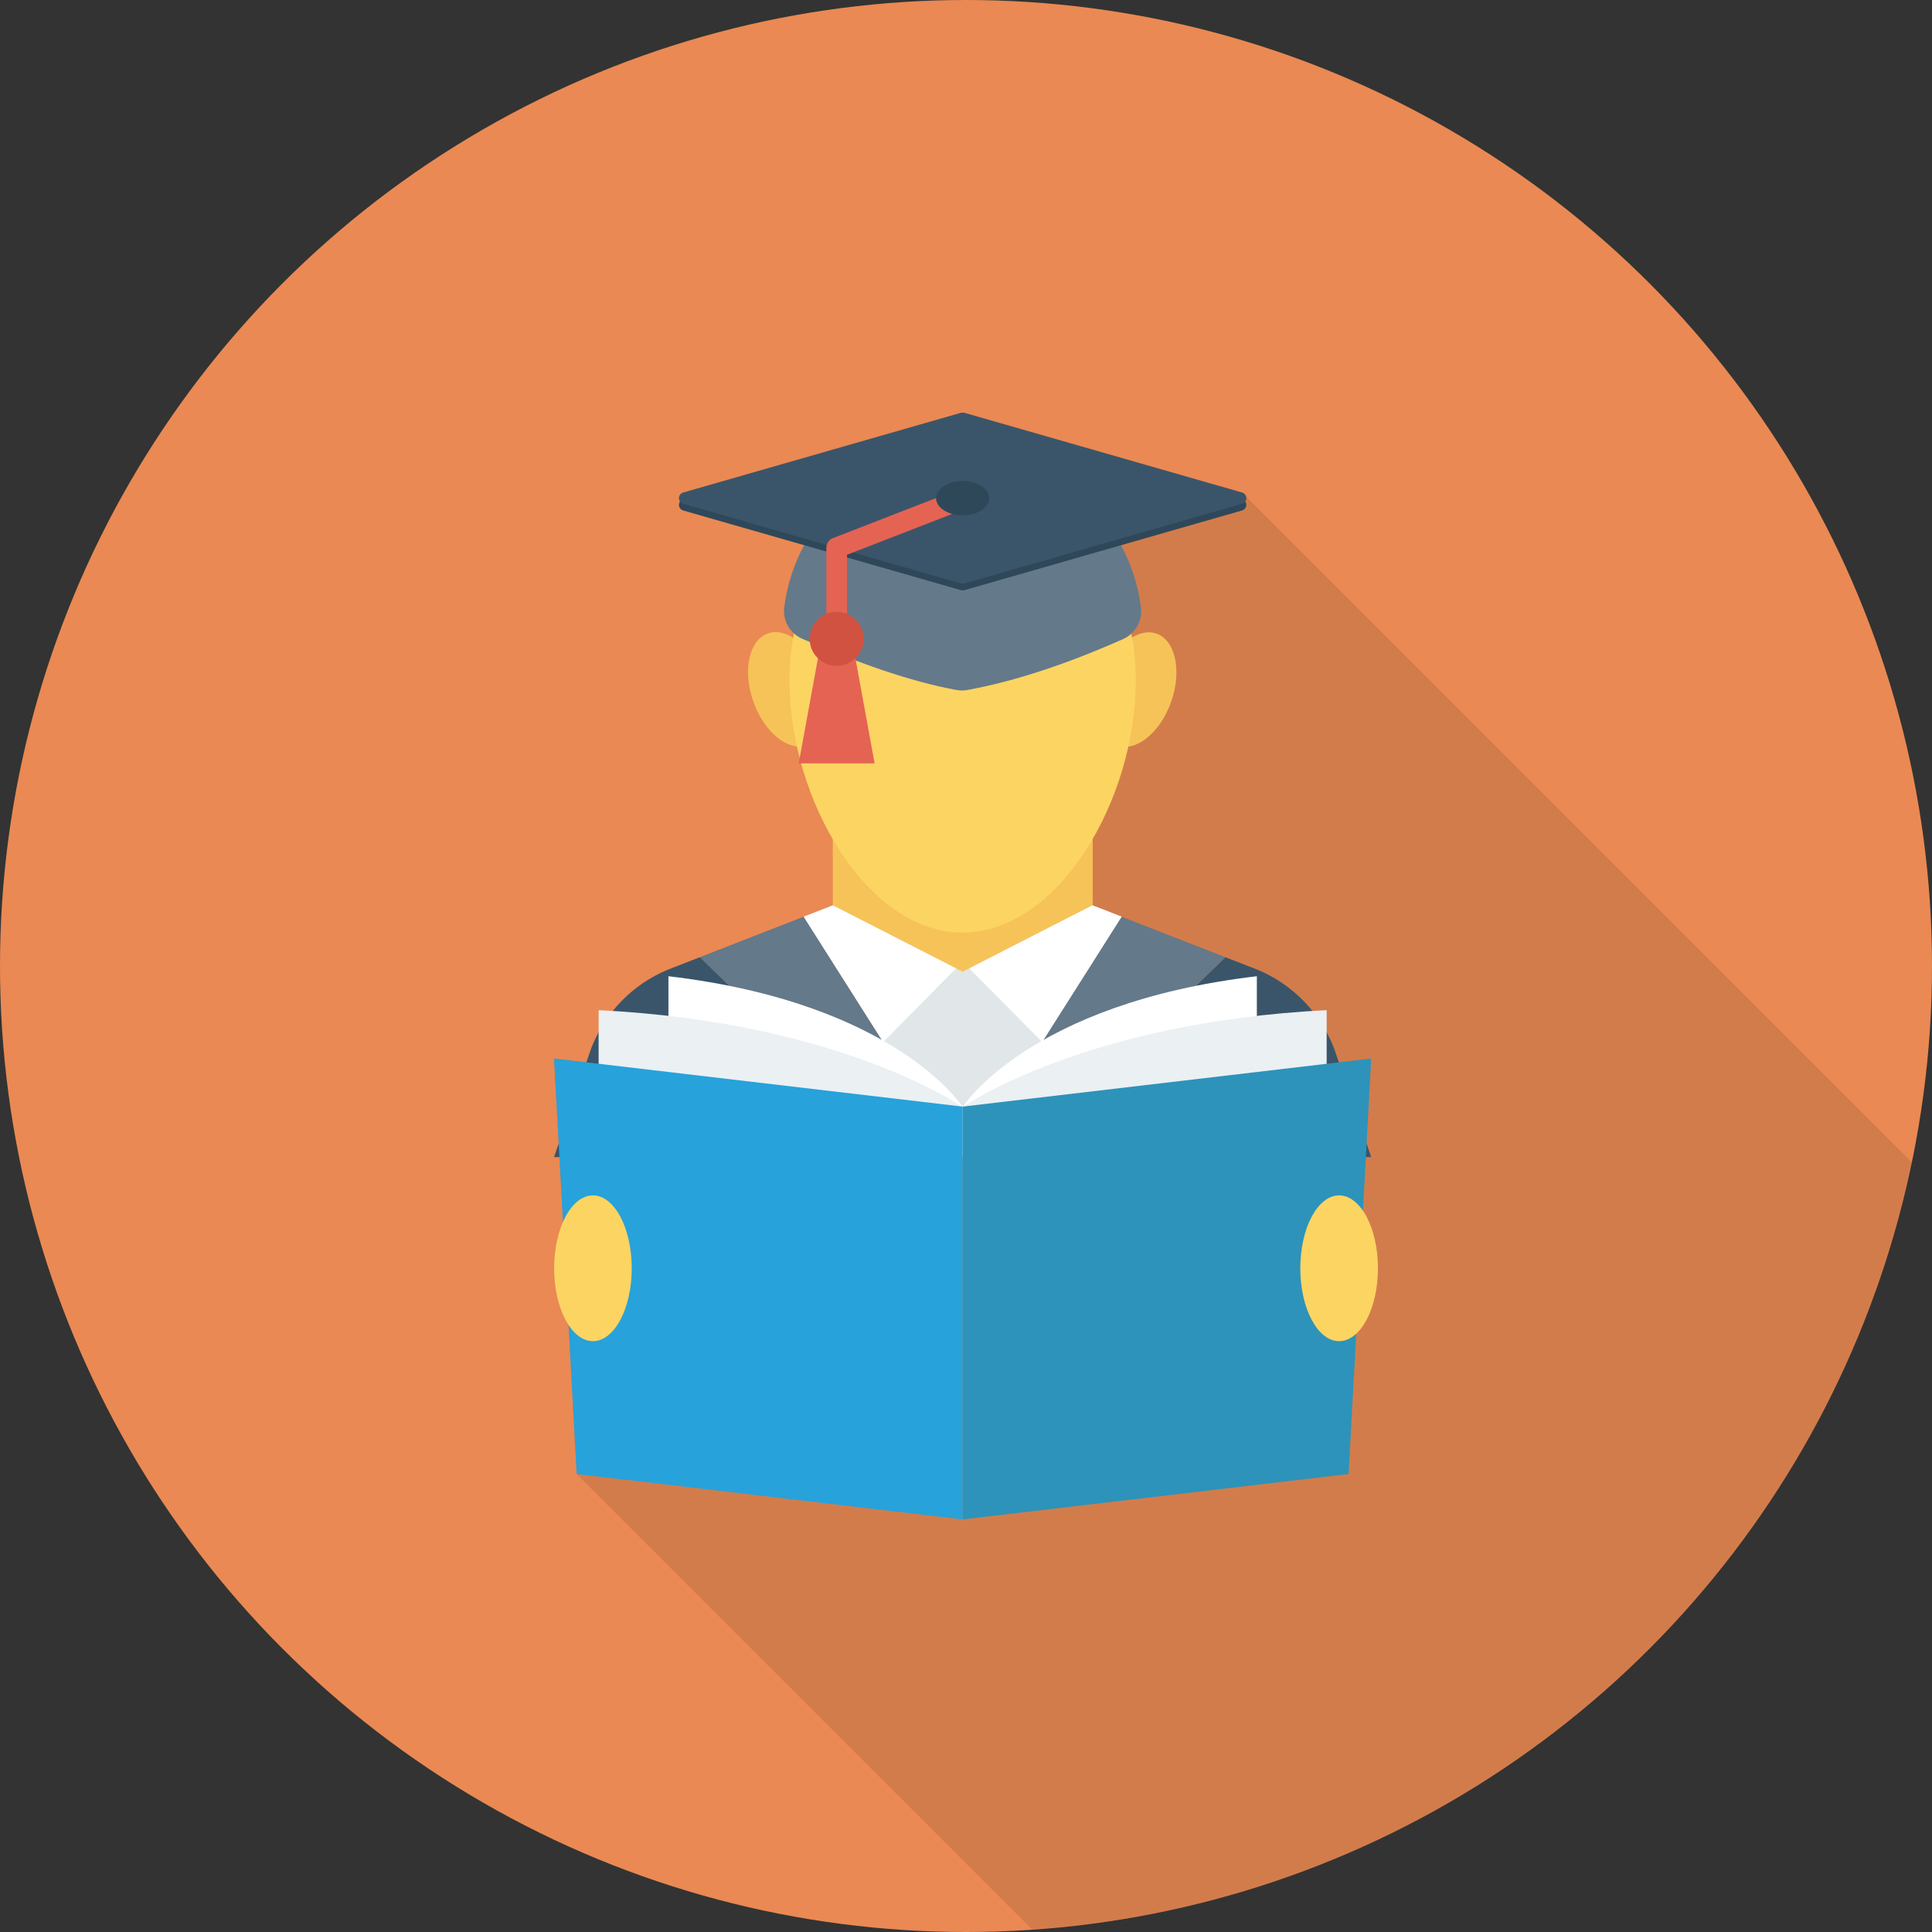 <?xml version="1.0" encoding="iso-8859-1"?>
<!-- Uploaded to: SVG Repo, www.svgrepo.com, Generator: SVG Repo Mixer Tools -->
<svg version="1.1" id="Layer_1" xmlns="http://www.w3.org/2000/svg" xmlns:xlink="http://www.w3.org/1999/xlink" 
	 viewBox="0 0 512 512" xml:space="preserve">
<rect x="0" y="0" width="512" height="512" fill="#333333" stroke="none"/>
<circle style="fill:#EA8953;" cx="256" cy="256" r="256"/>
<path style="opacity:0.1;enable-background:new    ;" d="M329.168,130.549l-73.653-21.173c-0.267-0.053-0.533-0.053-0.853,0
	l-73.6,21.173c-1.12,0.32-1.387,1.547-0.853,2.347c-0.533,0.8-0.267,2.08,0.853,2.4l32.053,9.173
	c-2.667,5.013-4.533,10.56-5.28,16.427c-0.32,2.667,0.693,5.28,2.613,6.987c-0.053,0.373-0.16,0.747-0.267,1.12
	c-2.187-1.387-4.48-1.867-6.56-1.173c-5.013,1.76-6.773,9.867-3.893,18.027c2.347,6.72,7.04,11.36,11.467,11.84
	c0.213,1.067,0.48,2.08,0.747,3.093l-0.267,1.493h0.693c2.08,7.573,5.173,14.827,9.013,21.227v16.8l-0.693-0.373l-7.68,2.987
	l-27.573,10.773l-8.48,3.307c-5.76,2.4-10.773,6.187-14.613,10.987c-1.227-0.107-2.4-0.213-3.68-0.267v5.92
	c-0.747,1.387-1.44,2.827-2.027,4.32l-1.227,3.573l-8.587-1.013l1.227,22.507l-1.227,3.627h1.44l0.96,17.28
	c-1.493,3.307-2.4,7.52-2.4,12.16c0,6.08,1.547,11.413,3.84,14.933l2.187,39.627l120.683,120.677
	c115.659-7.829,210.251-92.411,233.157-203.264L330.219,131.6C330.091,131.131,329.755,130.715,329.168,130.549z"/>
<rect x="220.693" y="213.76" style="fill:#F6C358;" width="68.88" height="44.283"/>
<polygon style="fill:#E1E6E9;" points="289.515,239.936 255.109,257.531 220.704,239.936 212.987,242.939 253.36,306.629 
	255.109,306.629 256.859,306.629 297.232,242.939 "/>
<polygon style="fill:#64798A;" points="185.456,253.675 239.984,306.629 253.36,306.629 212.987,242.939 "/>
<path style="fill:#3A556A;" d="M176.949,256.992c-9.36,3.899-16.709,11.472-20.32,20.955l-9.792,28.688h93.147l-54.528-52.955
	L176.949,256.992z"/>
<polygon style="fill:#FFFFFF;" points="220.704,239.936 253.36,256.64 234.048,276.165 212.987,242.939 "/>
<polygon style="fill:#64798A;" points="324.763,253.675 270.235,306.629 256.859,306.629 297.232,242.939 "/>
<path style="fill:#3A556A;" d="M333.269,256.992c9.365,3.899,16.709,11.472,20.32,20.955l9.792,28.688h-93.147l54.528-52.955
	L333.269,256.992z"/>
<polygon style="fill:#FFFFFF;" points="289.525,239.92 256.864,256.629 276.181,276.149 297.243,242.928 "/>
<g>
	
		<ellipse transform="matrix(-0.331 0.944 -0.944 -0.331 573.502 -41.299)" style="fill:#F6C358;" cx="301.394" cy="182.692" rx="15.707" ry="9.643"/>
	
		<ellipse transform="matrix(-0.944 0.331 -0.331 -0.944 466.308 286.017)" style="fill:#F6C358;" cx="208.815" cy="182.689" rx="9.643" ry="15.707"/>
</g>
<path style="fill:#FCD462;" d="M300.997,180.347c0,31.653-20.544,66.795-45.888,66.795s-45.888-35.136-45.888-66.795
	c0-31.653,20.544-47.84,45.888-47.84S300.997,148.688,300.997,180.347z"/>
<path style="fill:#64798A;" d="M255.104,119.381c-24.229,0-44.235,18.085-47.253,41.499c-0.459,3.568,1.504,7.008,4.811,8.432
	c14.389,6.213,28.251,11.248,40.875,13.552c0.933,0.171,1.888,0.165,2.827-0.005c12.992-2.395,26.816-7.088,41.253-13.493
	c3.269-1.451,5.2-4.859,4.747-8.405C299.387,137.509,279.365,119.381,255.104,119.381z"/>
<path style="fill:#2F4859;" d="M329.173,132.315l-73.637-21.136c-0.277-0.08-0.571-0.08-0.848,0l-73.637,21.136
	c-1.488,0.427-1.488,2.533,0,2.96l73.637,21.136c0.277,0.08,0.571,0.08,0.848,0l73.637-21.136
	C330.661,134.848,330.661,132.741,329.173,132.315z"/>
<path style="fill:#3A556A;" d="M329.173,130.528l-73.637-21.136c-0.277-0.08-0.571-0.08-0.848,0l-73.637,21.136
	c-1.488,0.427-1.488,2.533,0,2.96l73.637,21.136c0.277,0.08,0.571,0.08,0.848,0l73.637-21.136
	C330.661,133.061,330.661,130.955,329.173,130.528z"/>
<path style="fill:#E56353;" d="M221.728,176.283c-1.509,0-2.736-1.221-2.736-2.736v-28.389c0-1.125,0.693-2.139,1.744-2.549
	l32.565-12.651c1.403-0.549,2.992,0.149,3.536,1.557c0.549,1.408-0.149,2.992-1.557,3.541l-30.821,11.973v26.517
	C224.459,175.061,223.237,176.283,221.728,176.283z"/>
<ellipse style="fill:#2F4859;" cx="255.109" cy="132.011" rx="7.045" ry="4.555"/>
<polygon style="fill:#E56353;" points="231.781,202.299 211.669,202.299 217.408,170.917 226.043,170.917 "/>
<circle style="fill:#D15241;" cx="221.728" cy="169.301" r="7.157"/>
<path style="fill:#FFFFFF;" d="M333.077,258.709v25.669l-77.968,8.997C255.109,293.376,272.475,265.851,333.077,258.709z"/>
<path style="fill:#EBF0F3;" d="M351.579,267.707v25.669h-96.469C255.109,293.376,287.147,270.88,351.579,267.707z"/>
<path style="fill:#FFFFFF;" d="M177.141,258.709v25.669l77.968,8.997C255.109,293.376,237.744,265.851,177.141,258.709z"/>
<path style="fill:#EBF0F3;" d="M158.64,267.707v25.669h96.469C255.109,293.376,223.072,270.88,158.64,267.707z"/>
<polygon style="fill:#2D93BA;" points="357.397,390.629 255.109,402.667 255.109,293.259 363.381,280.523 "/>
<polygon style="fill:#27A2DB;" points="152.821,390.629 255.109,402.667 255.109,293.259 146.837,280.523 "/>
<g>
	<ellipse style="fill:#FCD462;" cx="354.88" cy="336.107" rx="10.288" ry="19.317"/>
	<ellipse style="fill:#FCD462;" cx="157.131" cy="336.107" rx="10.288" ry="19.317"/>
</g>
</svg>